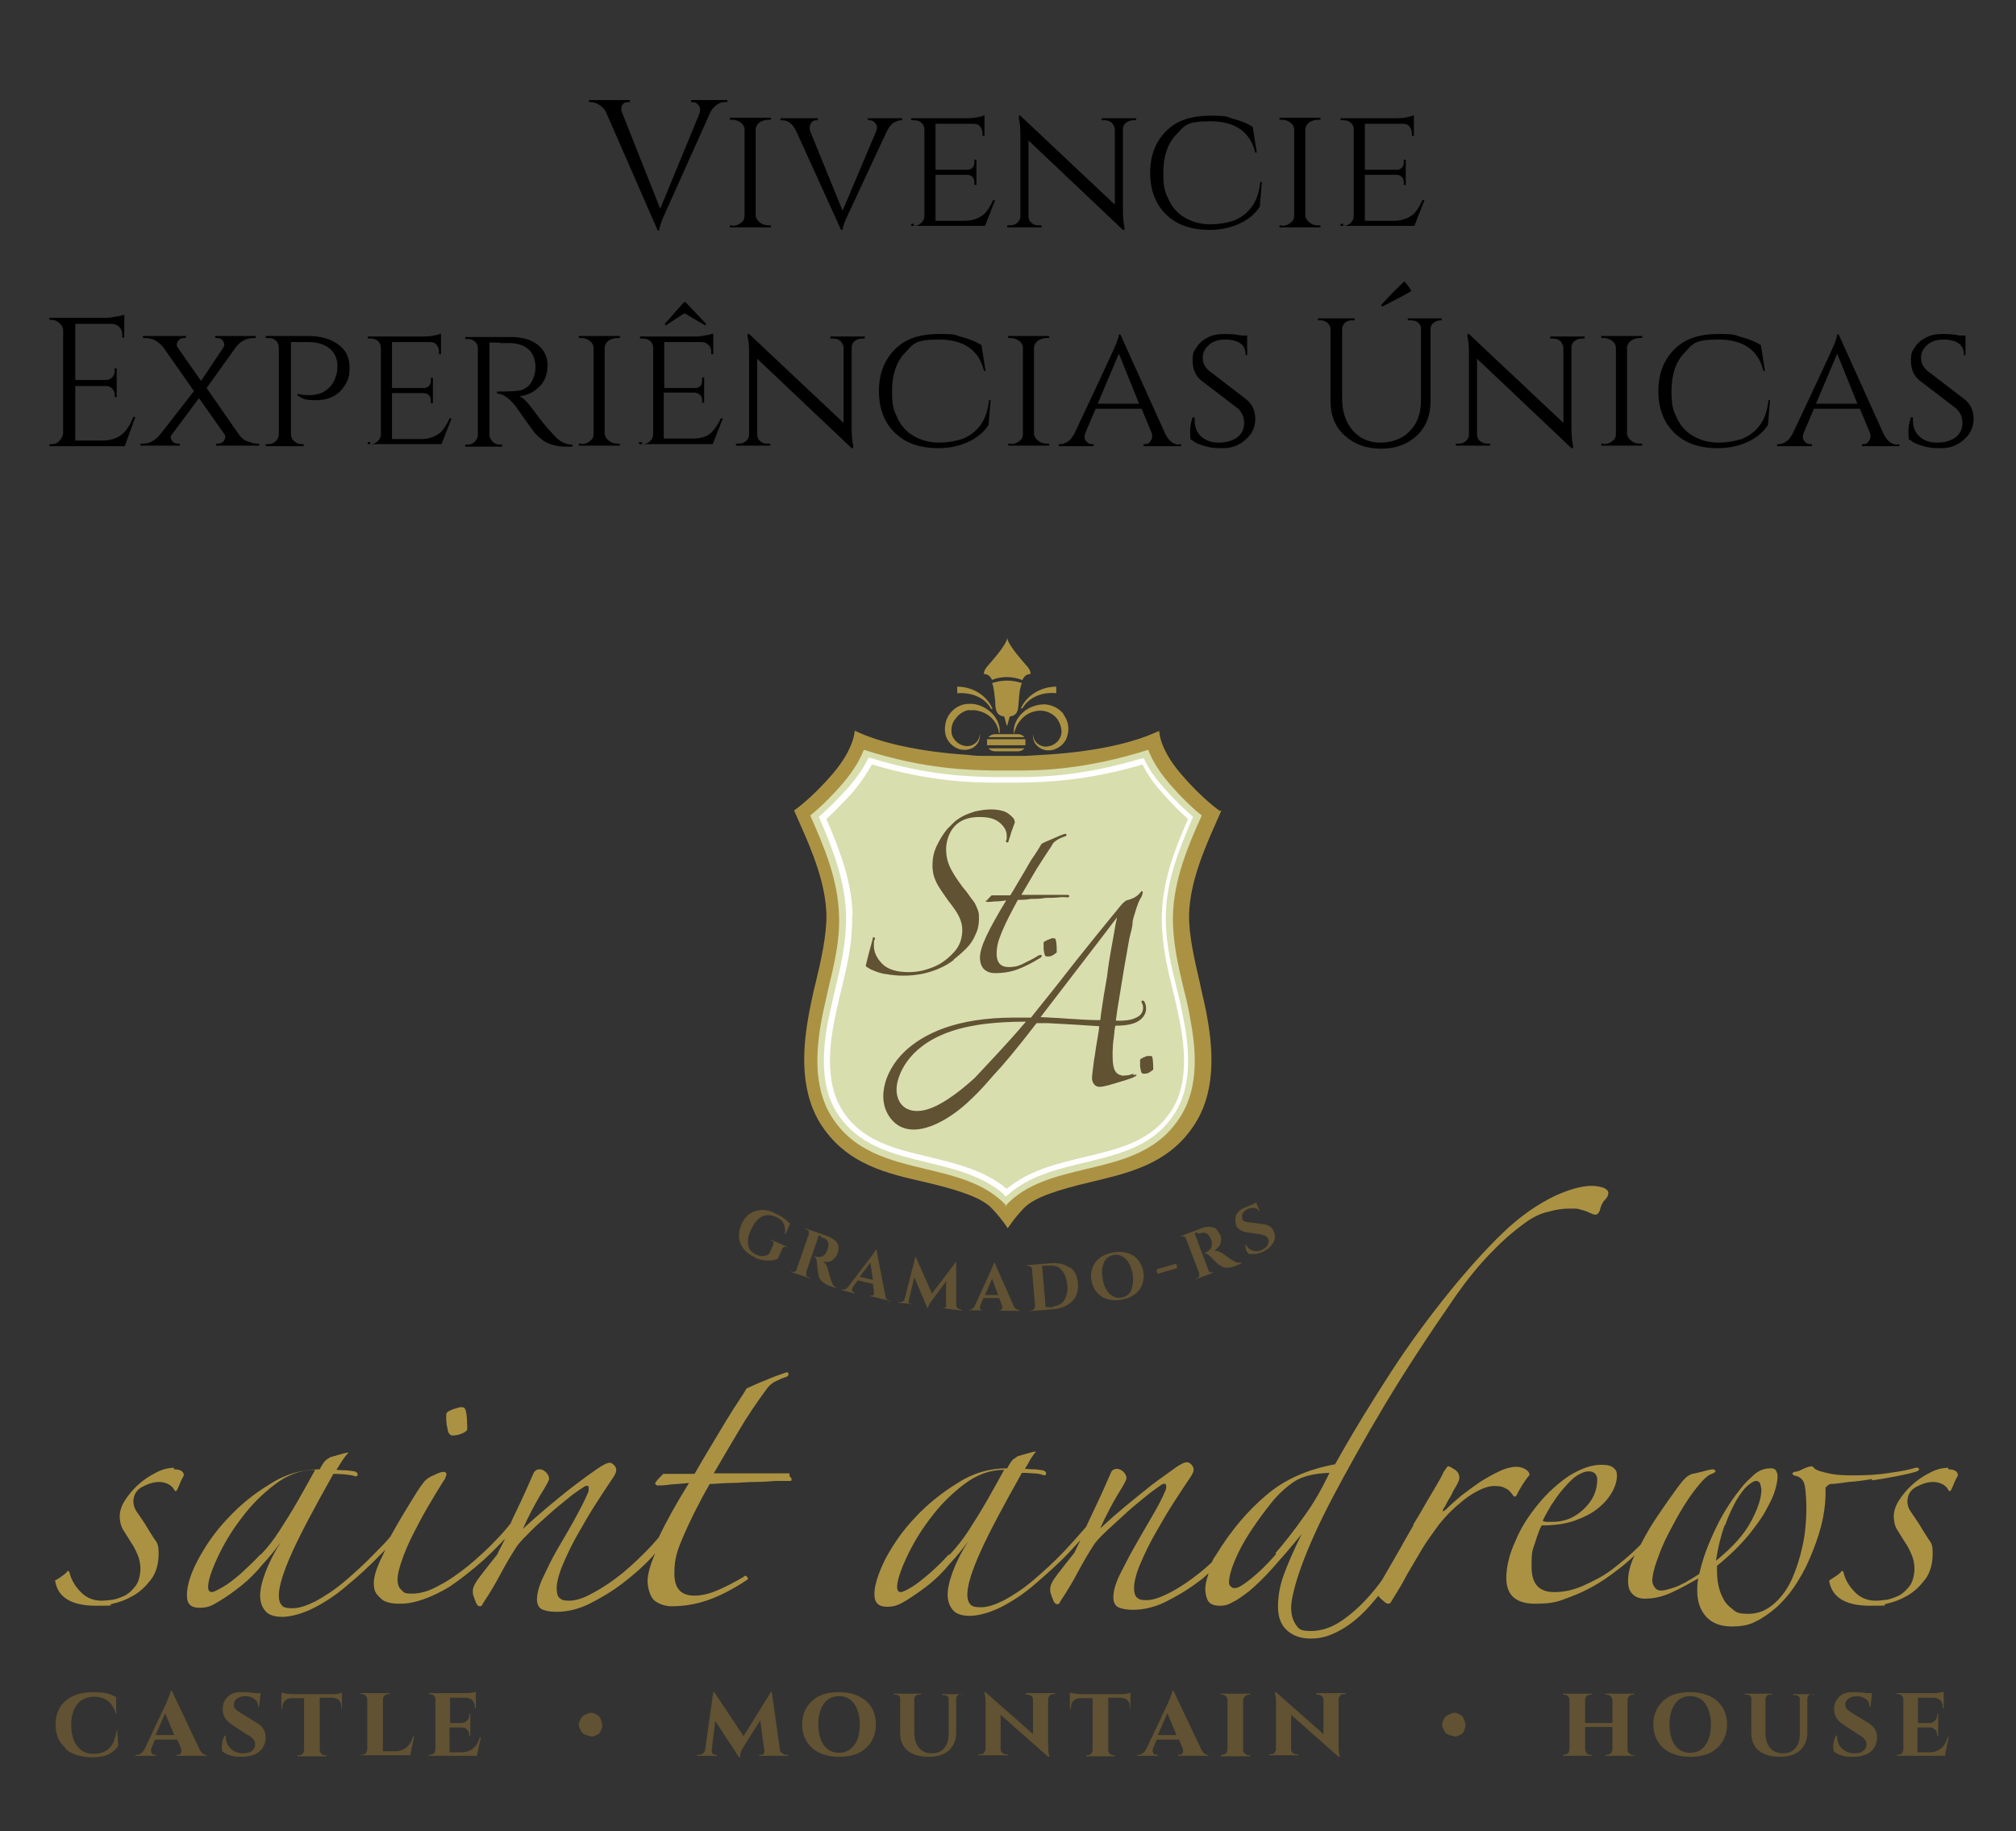 <svg xmlns="http://www.w3.org/2000/svg" id="Camada_1" viewBox="0 0 399.1 362.4"><rect x="0" y="0" width="399.1" height="362.4" fill="#333333" stroke="none"/><defs><style>      .st0 {        fill: #605232;      }      .st1 {        fill: #d9deaf;      }      .st2 {        fill: #fff;      }      .st3 {        fill: #ab9243;      }    </style></defs><g><path class="st0" d="M13,346c-1.3-1.1-2-2.7-2-4.7s.7-3.6,2-4.7c1.3-1.1,3.1-1.7,5.4-1.7s3.4.3,4.6,1v3.3h-.1c-.3-1.2-.9-2.1-1.6-2.6-.7-.5-1.6-.8-2.7-.8s-2.6.5-3.3,1.5c-.8,1-1.2,2.4-1.2,4.1s.4,3.1,1.1,4.1c.8,1,1.8,1.6,3.2,1.6s1.8-.2,2.4-.5,1.1-.8,1.5-1.5c.4-.7.6-1.6.8-2.7h.1l.2,3.1c-.4.7-1.1,1.3-1.9,1.7s-1.9.6-3.2.6c-2.3,0-4.1-.6-5.4-1.7Z"></path><path class="st0" d="M40.7,347.3h.2v.2h-6v-.2h.2c.3,0,.5,0,.6-.2s.2-.3.2-.5,0-.3,0-.4l-.8-1.9h-4.4l-.8,1.9c0,.1,0,.3,0,.4s0,.3.2.5.3.2.6.2h.2v.2h-4.1v-.2h.2c.3,0,.6,0,.9-.3.3-.2.5-.4.7-.8l4.3-9.1c.6-1.4.9-2.2.9-2.5h.2l5.5,11.6c.2.4.4.7.7.9.3.2.6.3.9.3ZM30.8,343.4h3.7l-1.8-4.3-1.9,4.3Z"></path><path class="st0" d="M43.9,345.8c0-.9.2-1.7.6-2.3h.2c0,0,0,.2,0,.3,0,.8.3,1.6.9,2.2s1.4,1,2.5,1,1.4-.2,1.8-.5.6-.7.6-1.2-.1-.8-.4-1.1c-.2-.3-.6-.6-1.2-.9l-2.9-1.9c-1.2-.8-1.9-1.7-1.9-3s0-.2,0-.4c0-1,.5-1.7,1.1-2.3.7-.6,1.5-.8,2.4-.8s1.9,0,2.9.2h1.1l-.3,2.7h-.2c0-.6-.2-1.2-.7-1.5-.4-.4-1-.6-1.8-.6s-1.3.2-1.7.5-.6.7-.6,1.2.2.8.6,1.1c.2.1.4.3.7.5l3.3,2c1.1.7,1.7,1.6,1.7,2.8s-.5,2.3-1.3,2.9c-.9.7-2.1,1-3.5,1s-1.7-.1-2.3-.3-1.2-.5-1.5-.8c0-.2-.1-.5-.1-.8Z"></path><path class="st0" d="M67.6,338.1v-.2c0-.6-.2-1.1-.5-1.4-.3-.3-.8-.5-1.4-.5h-2.4v10.3c0,.3.1.6.3.8s.5.3.8.3h.2v.2h-5.7v-.2h.2c.3,0,.6-.1.8-.3s.3-.5.3-.8v-10.2h-2.4c-.6,0-1.1.2-1.4.5s-.5.8-.5,1.4v.2h-.2v-3.2c.2,0,.5.1,1,.2.4,0,.8.1,1.2.1h7.6c.6,0,1.1,0,1.5-.1s.6-.1.7-.2v3.2h-.2Z"></path><path class="st0" d="M71.4,347.5v-.2h.2c.3,0,.6-.1.8-.3s.3-.5.3-.8v-9.8c0-.3-.1-.6-.3-.8-.2-.2-.5-.3-.8-.3h-.2v-.2h5.7v.2h-.2c-.3,0-.6.1-.8.3s-.3.5-.3.8v10.2h2.5c.8,0,1.6-.3,2.2-.8.6-.5,1-1.2,1.3-2.2h.2l-.8,3.8h-9.7Z"></path><path class="st0" d="M94.6,347.5h-9.7v-.2h.2c.3,0,.6-.1.8-.3s.3-.5.3-.8v-9.8c0-.3-.1-.6-.3-.8s-.5-.3-.8-.3h-.2v-.2h7.2c.4,0,.8,0,1.2-.1.4,0,.7-.1.9-.2v3.3h-.2v-.2c0-.6-.2-1.1-.5-1.4-.3-.3-.8-.5-1.4-.5h-3v5h2.3c.5,0,.8-.2,1.1-.5.3-.3.4-.7.4-1.2h0c0-.1.2-.1.2-.1v4.4h-.2c0-.8-.2-1.2-.7-1.5-.2-.2-.5-.2-.8-.2h-2.4v4.9h2.5c.8,0,1.6-.3,2.2-.8.6-.5,1-1.2,1.3-2.2h.2l-.8,3.8Z"></path><path class="st0" d="M117,343.6c-.1,0-.2,0-.3,0-.7-.2-1.2-.4-1.4-.6-.2-.2-.4-.7-.7-1.3,0-.1,0-.2,0-.3s0-.2,0-.3c.2-.7.5-1.2.7-1.4s.7-.4,1.4-.7c0,0,.2,0,.3,0s.2,0,.3,0c.7.2,1.1.5,1.3.7.2.2.4.7.6,1.4,0,.1,0,.2,0,.3s0,.2,0,.4c-.2.7-.4,1.1-.6,1.3s-.7.4-1.3.6c-.1,0-.2,0-.3,0Z"></path><path class="st0" d="M155.7,347.3h.3v.2h-5.7v-.2h.3c.3,0,.5,0,.6-.3.1-.2.2-.4.1-.6l-.8-5.9-3.3,5.2c-.5.8-.7,1.5-.7,2.1h-.2l-4.7-7.2-.7,5.8c0,.2,0,.4.1.6.1.2.3.3.6.3h.3v.2h-3.9v-.2h.3c.3,0,.6,0,.9-.3s.4-.5.4-.8l1.6-11.3h.2l5.8,8.7,5.4-8.7h.2l1.6,11.4c0,.3.2.6.5.7.2.2.5.3.8.3Z"></path><path class="st0" d="M158.8,341.3c0-2,.7-3.5,2-4.7s3.1-1.7,5.3-1.7,4,.6,5.3,1.7,2,2.7,2,4.7-.7,3.5-2,4.7-3.1,1.7-5.3,1.7-4-.6-5.3-1.7c-1.3-1.2-2-2.7-2-4.7ZM162,341.3c0,1.7.4,3.1,1.1,4.1.7,1,1.7,1.5,3,1.5s2.2-.5,3-1.5,1.1-2.4,1.1-4.1-.4-3.1-1.1-4.1c-.7-1-1.7-1.5-3-1.5s-2.3.5-3,1.5c-.7,1-1.1,2.4-1.1,4.1Z"></path><path class="st0" d="M190.6,335.3h-.3c-.3,0-.5,0-.7.2-.2.2-.3.4-.3.6v6.8c0,1.5-.5,2.6-1.4,3.5-.9.8-2.2,1.3-4,1.3s-3.2-.4-4.2-1.2c-1-.8-1.5-2-1.5-3.5v-6.8c0-.2,0-.5-.3-.6s-.4-.2-.7-.2h-.3v-.2h5.4v.2h-.3c-.3,0-.5,0-.7.2-.2.2-.3.4-.3.6v6.7c0,1.3.3,2.2.9,3,.6.7,1.4,1.1,2.5,1.1s1.9-.3,2.5-1c.6-.7.9-1.6.9-2.8v-6.9c0-.3-.1-.5-.3-.6-.2-.2-.4-.2-.7-.2h-.3v-.2h3.8v.2h0Z"></path><path class="st0" d="M203.1,335.1h5.8v.2h-.3c-.3,0-.6,0-.8.3s-.3.4-.3.7v9c0,.8,0,1.5.2,2.1v.3s-.2,0-.2,0l-9.4-8.3v6.8c0,.3.1.5.3.7s.5.3.8.3h.3v.2h-5.8v-.2h.3c.3,0,.6,0,.8-.3s.3-.5.3-.7v-9c0-.8,0-1.5-.2-2v-.3s.2,0,.2,0l9.4,8.3v-6.8c0-.3-.1-.5-.3-.7-.2-.2-.5-.3-.8-.3h-.3v-.2h0Z"></path><path class="st0" d="M223.7,338.1v-.2c0-.6-.2-1.1-.5-1.4-.3-.3-.8-.5-1.4-.5h-2.4v10.3c0,.3.1.6.3.8s.5.3.8.3h.2v.2h-5.7v-.2h.2c.3,0,.6-.1.8-.3s.3-.5.3-.8v-10.2h-2.4c-.6,0-1.1.2-1.4.5s-.5.8-.5,1.4v.2h-.2v-3.2c.2,0,.5.1,1,.2.4,0,.8.1,1.2.1h7.6c.6,0,1.1,0,1.5-.1s.6-.1.7-.2v3.2h-.2Z"></path><path class="st0" d="M239,347.3h.2v.2h-6v-.2h.2c.3,0,.5,0,.6-.2s.2-.3.2-.5,0-.3,0-.4l-.8-1.9h-4.4l-.8,1.9c0,.1,0,.3,0,.4s0,.3.2.5.3.2.6.2h.2v.2h-4.1v-.2h.2c.3,0,.6,0,.9-.3.3-.2.5-.4.7-.8l4.3-9.1c.6-1.4.9-2.2.9-2.5h.2l5.5,11.6c.2.4.4.7.7.9.3.2.6.3.9.3ZM229.2,343.4h3.7l-1.8-4.3-1.9,4.3Z"></path><path class="st0" d="M241.7,347.3h.2c.3,0,.6-.1.8-.3.2-.2.3-.5.3-.8v-9.7c0-.3-.1-.6-.3-.8-.2-.2-.5-.3-.8-.3h-.2v-.2h5.8v.2h-.2c-.3,0-.6.1-.8.3-.2.2-.4.5-.4.8v9.8c0,.3.1.6.4.8.2.2.5.3.8.3h.2v.2h-5.8v-.2Z"></path><path class="st0" d="M260.6,335.1h5.8v.2h-.3c-.3,0-.6,0-.8.3s-.3.4-.3.7v9c0,.8,0,1.5.2,2.1v.3s-.2,0-.2,0l-9.4-8.3v6.8c0,.3.1.5.3.7s.5.3.8.3h.3v.2h-5.8v-.2h.3c.3,0,.6,0,.8-.3s.3-.5.3-.7v-9c0-.8,0-1.5-.2-2v-.3s.2,0,.2,0l9.4,8.3v-6.8c0-.3-.1-.5-.3-.7-.2-.2-.5-.3-.8-.3h-.3v-.2h0Z"></path><path class="st0" d="M287.9,343.6c-.1,0-.2,0-.3,0-.7-.2-1.2-.4-1.4-.6-.2-.2-.4-.7-.7-1.3,0-.1,0-.2,0-.3s0-.2,0-.3c.2-.7.5-1.2.7-1.4.2-.2.7-.4,1.4-.7,0,0,.2,0,.3,0s.2,0,.3,0c.7.2,1.1.5,1.3.7.2.2.4.7.6,1.4,0,.1,0,.2,0,.3s0,.2,0,.4c-.2.7-.4,1.1-.6,1.3s-.7.4-1.3.6c-.1,0-.2,0-.3,0Z"></path><path class="st0" d="M323.4,347.3h.2v.2h-5.7v-.2h.2c.3,0,.6-.1.8-.3.2-.2.3-.5.3-.8v-4.4h-5.4v4.4c0,.3.1.6.3.8.2.2.5.3.8.3h.2v.2h-5.7v-.2h.2c.3,0,.6-.1.8-.3.2-.2.3-.5.3-.8v-9.7c0-.3-.1-.6-.3-.8-.2-.2-.5-.3-.8-.3h-.2v-.2h5.7v.2h-.2c-.3,0-.6.1-.8.3-.2.2-.3.5-.3.8v4.5h5.4v-4.5c0-.4-.2-.7-.6-1-.2,0-.4-.1-.6-.1h-.2v-.2h5.7v.2h-.2c-.3,0-.6.1-.8.3-.2.2-.3.5-.3.8v9.8c0,.4.2.7.6.9.2.1.4.2.6.2Z"></path><path class="st0" d="M327.3,341.3c0-2,.7-3.5,2-4.7,1.3-1.2,3.1-1.7,5.3-1.7s4,.6,5.3,1.7c1.3,1.2,2,2.7,2,4.7s-.7,3.5-2,4.7-3.1,1.7-5.3,1.7-4-.6-5.3-1.7c-1.3-1.2-2-2.7-2-4.7ZM330.5,341.3c0,1.7.4,3.1,1.1,4.1.7,1,1.7,1.5,3,1.5s2.3-.5,3-1.5c.7-1,1.1-2.4,1.1-4.1s-.4-3.1-1.1-4.1c-.7-1-1.7-1.5-3-1.5s-2.3.5-3,1.5c-.7,1-1.1,2.4-1.1,4.1Z"></path><path class="st0" d="M359.1,335.3h-.3c-.3,0-.5,0-.7.2-.2.2-.3.4-.3.6v6.8c0,1.5-.5,2.6-1.4,3.5-.9.8-2.2,1.3-4,1.3s-3.2-.4-4.2-1.2c-1-.8-1.5-2-1.5-3.5v-6.8c0-.2,0-.5-.3-.6-.2-.2-.4-.2-.7-.2h-.3v-.2h5.4v.2h-.3c-.3,0-.5,0-.7.2s-.3.4-.3.6v6.7c0,1.3.3,2.2.9,3,.6.7,1.4,1.1,2.5,1.1s1.9-.3,2.5-1c.6-.7.9-1.6.9-2.8v-6.9c0-.3-.1-.5-.3-.6-.2-.2-.4-.2-.7-.2h-.3v-.2h3.8v.2h0Z"></path><path class="st0" d="M362.9,345.8c0-.9.2-1.7.6-2.3h.2c0,0,0,.2,0,.3,0,.8.3,1.6.9,2.2s1.4,1,2.5,1,1.4-.2,1.8-.5c.4-.4.6-.7.6-1.2s-.1-.8-.4-1.1c-.2-.3-.6-.6-1.2-.9l-2.9-1.9c-1.2-.8-1.9-1.7-1.9-3s0-.2,0-.4c0-1,.5-1.7,1.1-2.3.7-.6,1.5-.8,2.4-.8s1.9,0,2.9.2h1.1l-.3,2.7h-.2c0-.6-.2-1.2-.7-1.5s-1-.6-1.8-.6-1.3.2-1.7.5-.6.7-.6,1.2.2.8.6,1.1c.2.1.4.3.7.5l3.3,2c1.1.7,1.7,1.6,1.7,2.8s-.5,2.3-1.3,2.9c-.9.7-2.1,1-3.5,1s-1.7-.1-2.3-.3-1.2-.5-1.5-.8c0-.2-.1-.5-.1-.8Z"></path><path class="st0" d="M385.2,347.5h-9.7v-.2h.2c.3,0,.6-.1.8-.3.2-.2.3-.5.3-.8v-9.8c0-.3-.1-.6-.3-.8-.2-.2-.5-.3-.8-.3h-.2v-.2h7.2c.4,0,.8,0,1.2-.1s.7-.1.9-.2v3.3h-.2v-.2c0-.6-.2-1.1-.5-1.4-.3-.3-.8-.5-1.4-.5h-3v5h2.3c.5,0,.8-.2,1.1-.5.3-.3.4-.7.4-1.2h0c0-.1.2-.1.2-.1v4.4h-.2c0-.8-.2-1.2-.7-1.5-.2-.2-.5-.2-.8-.2h-2.4v4.9h2.5c.8,0,1.6-.3,2.2-.8.6-.5,1-1.2,1.3-2.2h.2l-.8,3.8Z"></path></g><path class="st3" d="M34.5,290.5c-1.2,0-2.4.3-3.7,1-1.2.6-2.4,1.4-3.5,2.4-1,.9-1.9,2-2.6,3.1-.7,1.1-1,2.2-1,3.1s.2,1.9.7,2.7c.5.8,1,1.6,1.5,2.4.5.7.9,1.5,1.3,2.4s.6,1.9.6,2.9-.3,2.5-.9,3.3-1.2,1.4-2,1.9c-.8.4-1.6.7-2.5.9-.9.1-1.7.2-2.3.2-1.5,0-2.9-.5-4-1.6-1.1-1.1-1.9-2.3-2.3-3.8,0-.3-.2-.5-.4-.5-.2.3-.6.7-1.1,1-.5.4-1,.7-1.4.9.5,3.3,3.2,5,8.1,5s1.9-.1,3.3-.4,2.7-.8,4.1-1.6,2.5-1.9,3.5-3.2c1-1.3,1.5-3.1,1.5-5.1s-.3-2.1-.9-3-1.2-1.9-1.8-2.9c-.7-1.1-1.3-1.9-1.7-2.5-.4-.6-.6-1.3-.6-1.9,0-1.3.6-2.3,1.7-2.9,1.1-.6,2.3-1,3.4-1s2.5.5,3,1.6c.2.3.4.3.6-.1.2-.4.4-.9.6-1.4.2-.5.5-1,.7-1.4,0-.8-.7-1.2-2-1.2ZM156.3,291.6h-15c1.6-2.8,3.3-5.6,5-8.5s3.5-5.5,5.4-8.1c.4-.6,1-1.2,1.8-1.6.8-.4,1.5-.7,2.2-.9.3-.2.4-.3.4-.6,0-.2-.2-.3-.4-.3-1.2.4-2.6.9-4.2,1.6-1.6.6-2.8,1.2-3.7,1.6-.7,1.2-1.6,2.5-2.5,3.9-.9,1.4-1.8,2.9-2.7,4.4s-1.8,3-2.7,4.5c-.9,1.5-1.7,2.9-2.4,4.1h-6.2c-.7.7-1.2,1.2-1.6,1.8,0,.3.2.5.6.5s1.1,0,2.5-.2c1.4-.1,2.6-.2,3.6-.3-2.6,4.2-4.6,7.8-6,10.8-.5.6-1,1.1-1.5,1.7-1.8,1.9-3.7,3.7-5.6,5.3-2,1.6-3.9,2.9-5.8,3.9-1.9,1.1-3.5,1.6-4.8,1.6s-1.5-.2-1.9-.5-.6-1-.6-2,.4-2.7,1.2-4.6c.8-1.9,1.8-4,3-6.1s2.4-4.2,3.7-6.2c1.3-2,2.4-3.7,3.3-5,.4-.6.6-1.1.6-1.4s-.1-.7-.4-1-.6-.5-.9-.5c-.5,0-1.3.4-2.6,1.3s-2.7,1.9-4.4,3.2c-1.7,1.3-3.4,2.7-5.2,4.2-1.8,1.5-3.5,3-5,4.4,1.1-2.5,2.3-4.7,3.4-6.6,1.2-1.9,1.8-3,1.8-3.3,0-.5-.2-.9-.6-1.3-.4-.4-.8-.6-1.3-.6s-.8.2-1.1.6c-1,2.3-2.1,4.8-3.5,7.7-.4.8-.8,1.6-1.1,2.4-.8,1-1.8,2.2-3.1,3.5-1.6,1.7-3.4,3.3-5.3,4.9-1.9,1.5-3.8,2.9-5.8,3.9-1.9,1.1-3.7,1.6-5.3,1.6s-1.6-.2-2.1-.7c-.5-.4-.8-1.1-.8-2.1s.3-2.1.8-3.6c.5-1.5,1.2-3.2,2.1-5,.9-1.8,1.9-3.7,3-5.6,1.1-1.9,2.2-3.7,3.2-5.3.2-.2.3-.4.4-.7.1-.3.2-.6.2-.7s-.2-.4-.6-.4-1,.2-2,.7c-1,.4-1.7,1-2.1,1.6-.7.9-1.5,2.2-2.6,4s-2.2,3.6-3.3,5.6c-.2.3-.3.6-.5.9-.9,1.1-1.9,2.1-2.9,3.1-2.1,2.2-4.2,4.1-6.2,5.8-2,1.7-3.9,2.9-5.7,3.9-1.8.9-3.3,1.4-4.6,1.4s-1.9-.2-2.2-.7c-.4-.5-.5-1.1-.5-1.8,0-1.9.9-4.7,2.6-8.5,1.7-3.8,4.5-9,8.2-15.6.5,0,1.2,0,2.2.1s1.7.2,2.2.4c.2,0,.4-.1.4-.4s-.2-.4-.6-.6c-.4,0-1-.2-1.8-.2s-1.4-.1-1.8-.1c.4-.6.8-1.3,1.2-1.9.4-.6.8-1.1,1.2-1.5h-.2c0-.1-3.4.9-3.4.9-.3.2-.7.4-1,.7-.3.3-.7.9-1.1,1.7-3.4,0-6.7.9-9.8,2.9-3.2,1.9-6,4.2-8.4,6.8-2.5,2.6-4.4,5.4-5.9,8.2-1.5,2.8-2.2,5.2-2.2,7s.8,2.5,2.5,2.5,2.4-.4,3.9-1.3c1.5-.9,2.9-1.9,4.4-3.1s2.9-2.6,4.2-4.2c1.4-1.5,2.6-3,3.6-4.4-1.4,2.2-2.4,4.2-3.1,6.1s-1,3.4-1,4.5.3,2.2,1,3c.6.8,1.8,1.2,3.4,1.2s3.9-.6,6.1-1.7c2.2-1.1,4.5-2.6,6.7-4.5,2.3-1.9,4.5-3.9,6.7-6.2.3-.3.6-.6.9-.9-.4.8-.7,1.5-1.1,2.3-.8,1.8-1.2,3.2-1.2,4.3s.2,1.6.5,2.1c.4.5.8.9,1.3,1.3.5.3,1.1.5,1.8.6s1.2.1,1.7.1c1.4,0,2.9-.3,4.6-.9,1.7-.6,3.3-1.4,5-2.4,2.1-1.4,4.4-3.2,6.9-5.4,1.5-1.4,2.9-2.8,4.2-4.2-.5,1.1-1.1,2.1-1.6,3.2-1.2,1.5-2.3,2.9-3.3,4.2s-1.5,2.2-1.5,3,.1.8.4,1.7c.3.9.6,1.3,1,1.3s.4-.2.7-.7c1.4-2.1,2.5-4,3.4-5.7.9-1.7,2-3.6,3.3-5.6.7-.9,1.7-1.9,2.8-3s2.4-2.2,3.6-3.3,2.5-2.1,3.7-3.1,2.3-1.7,3.2-2.3c.4-.2.7-.2.8,0,.1.3,0,.6,0,1-.7,1.7-1.7,3.6-2.8,5.6s-2.3,4-3.4,5.9-2,3.8-2.8,5.5c-.8,1.7-1.2,3.2-1.2,4.3s.4,1.8,1.2,2.1,1.7.4,2.7.4c2.1,0,4.3-.5,6.5-1.6s4.4-2.4,6.5-4c2.1-1.6,4.2-3.4,6.1-5.5.1-.2.3-.3.4-.5-1,2.4-1.5,4.2-1.5,5.5s.5,3.2,1.4,3.9,2.1,1.1,3.4,1.1c2.4,0,4.8-.4,7.1-1.2,2.3-.8,4.9-2.1,7.6-3.9.4-.2.5-.4.2-.7-.2-.3-.5-.3-.7,0-1.9,1.1-3.6,2-5.3,2.7-1.7.7-3.1,1-4.4,1-2.7,0-4-1.4-4-4.4s.6-4.6,1.8-7.4,2.9-6.3,5.2-10.3c1.2,0,2.6-.2,4.2-.2,1.6,0,3.2-.2,4.7-.2,1.5,0,2.9-.1,4.2-.2,1.3,0,2.3,0,2.9,0,.2,0,.2-.2.2-.4,0-.1-.1-.3-.4-.5ZM51.5,307.7c-1.3,1.4-2.7,2.7-3.9,3.8-1.3,1.1-2.4,2-3.5,2.6-1,.6-1.8,1-2.2,1s-.7-.3-.7-1c0-1.2.6-3.1,1.8-5.7s2.7-5.2,4.7-7.8c1.9-2.6,4.2-4.9,6.7-6.8,2.5-1.9,5.1-2.9,7.9-2.9h.1c-1,1.8-2.1,3.8-3.3,5.9s-2.5,4.2-3.8,6.2c-1.1,1.7-2.3,3.3-3.7,4.7ZM299.4,295.8c.2.2.3.4.4.4.2,0,.4-.1.5-.4.2-.4.5-1,1-1.8.5-.8,1-1.5,1.5-2.1,0-.4-.3-.8-.8-1.1s-1.1-.5-1.9-.5-2.1.3-3.3.9c-1.3.6-2.5,1.3-3.8,2.1-1.3.9-2.5,1.8-3.7,2.7-1.2,1-2.2,1.9-3,2.7-.2.2-.5.4-.6.4s-.1-.2.1-.6c.2-.2.4-.6.7-1.2.3-.6.7-1.1,1-1.8s.7-1.2,1-1.8c.3-.6.4-1,.4-1.2,0-.7-.3-1.3-1-1.7-.6-.4-1-.6-1.2-.6s-.4.4-.9,1.1c-.3.7-.9,1.8-1.8,3.3-.9,1.5-1.9,3.2-3.1,5.3-.4.6-.7,1.2-1.1,1.8,0,0,0,0,0,.1,0,0,0,0,0,.1-.8,1.4-1.7,2.9-2.5,4.4-1.2,2.1-2.5,4.3-3.7,6.4-.7,1-1.5,2-2.3,2.9-1.8,2.1-3.7,3.8-5.6,5.1-2,1.4-4.1,2.1-6.2,2.1s-2.4-.4-3-1.3c-.6-.9-.9-2-.9-3.4s.7-4.5,2.1-8.3c1.4-3.8,3.4-8.3,6.2-13.6s6.2-11.4,10.2-18.1,8.8-14,14.2-21.8c2.2-3.1,4.6-6.1,7.2-8.7,2.6-2.7,5.1-4.7,7.3-6.2,1.1-.7,2.4-1.3,3.8-1.6,1.4-.4,2.7-.6,4.1-.6s1.7,0,2.2.2c.5.1,1,.3,1.3.4.4.2.7.3.9.4.2.1.5.2.7.2.4,0,.7-.3.9-.8.2-.9.5-1.6,1-2.1.5-.5.7-1,.7-1.4s-.3-.7-.9-1c-.6-.2-1.4-.4-2.4-.4-2,0-4.4.7-7.1,1.9-3.6,1.7-7.2,4.2-10.6,7.5s-6.9,7.2-10.4,11.5c-4.2,5.2-8.1,10.5-11.6,15.9-3.5,5.4-7.3,11.5-11.1,18.3-5.4,1-10,3-13.6,6.1-3.7,3.1-7,7-10,11.9-.3.4-.6.9-.8,1.4-.8.7-1.5,1.4-2.3,2-2,1.6-3.9,2.9-5.8,3.9s-3.5,1.6-4.8,1.6-1.5-.2-1.9-.5-.6-1-.6-2,.4-2.7,1.2-4.6c.8-1.9,1.8-4,3-6.1s2.4-4.2,3.7-6.2c1.3-2,2.4-3.7,3.3-5,.4-.6.6-1.1.6-1.4s-.1-.7-.4-1-.6-.5-.9-.5c-.5,0-1.4.4-2.6,1.3s-2.7,1.9-4.4,3.2c-1.6,1.3-3.4,2.7-5.2,4.2-1.8,1.5-3.5,3-5,4.4,1.1-2.5,2.3-4.7,3.4-6.6,1.2-1.9,1.8-3,1.8-3.3,0-.5-.2-.9-.6-1.3-.4-.4-.9-.6-1.3-.6s-.9.2-1.1.6c-1,2.3-2.1,4.8-3.5,7.7-.5,1.1-1,2.1-1.5,3.2-1.4,1.6-2.8,3.2-4.3,4.8-2.1,2.2-4.2,4.1-6.2,5.8-2,1.7-3.9,2.9-5.7,3.9-1.8.9-3.3,1.4-4.6,1.4s-1.9-.2-2.2-.7c-.4-.5-.5-1.1-.5-1.8,0-1.9.9-4.7,2.6-8.5,1.7-3.8,4.5-9,8.2-15.6.5,0,1.2,0,2.2.1,1,0,1.7.2,2.2.4.2,0,.4-.1.4-.4s-.2-.4-.6-.6c-.4,0-1-.2-1.8-.2-.8,0-1.4-.1-1.8-.1.4-.6.8-1.3,1.1-1.9.4-.6.7-1.1,1.1-1.5h-.2c0-.1-3.4.9-3.4.9-.3.2-.6.4-1,.7-.3.3-.7.9-1.1,1.7-3.4,0-6.7.9-9.8,2.9-3.1,1.9-6,4.2-8.4,6.8-2.5,2.6-4.4,5.4-5.9,8.2-1.4,2.8-2.2,5.2-2.2,7s.9,2.5,2.5,2.5,2.4-.4,3.9-1.3c1.4-.9,2.9-1.9,4.4-3.1s2.9-2.6,4.2-4.2c1.4-1.5,2.6-3,3.6-4.4-1.4,2.2-2.4,4.2-3.1,6.1s-1,3.4-1,4.5.3,2.2,1,3c.6.8,1.8,1.2,3.4,1.2s3.9-.6,6.1-1.7c2.2-1.1,4.5-2.6,6.7-4.5s4.5-3.9,6.7-6.2c.8-.9,1.6-1.7,2.4-2.6-.4.8-.8,1.7-1.2,2.5-1.2,1.5-2.3,2.9-3.3,4.2s-1.5,2.2-1.5,3,.1.8.4,1.7c.3.9.6,1.3,1,1.3s.4-.2.7-.7c1.4-2.1,2.5-4,3.4-5.7.9-1.7,2-3.6,3.3-5.6.7-.9,1.7-1.9,2.9-3,1.2-1.1,2.4-2.2,3.6-3.3s2.5-2.1,3.7-3.1c1.2-1,2.3-1.7,3.1-2.3.4-.2.7-.2.8,0,.1.3.1.6,0,1-.7,1.7-1.7,3.6-2.9,5.6-1.2,2-2.3,4-3.4,5.9s-2,3.8-2.9,5.5c-.8,1.7-1.2,3.2-1.2,4.3s.4,1.8,1.2,2.1c.8.3,1.7.4,2.7.4,2.1,0,4.3-.5,6.5-1.6s4.4-2.4,6.5-4c.7-.5,1.3-1,1.9-1.6,0,0,0,.1,0,.2-.4,1.2-.6,2.1-.6,2.9s.2,1.8.6,2.4c.4.6,1.2.9,2.3.9s1.6-.2,2.5-.7c.9-.4,2-1.2,3.3-2.2,1.3-1.1,2.8-2.5,4.5-4.4,1.7-1.9,3.7-4.2,5.9-6.9-1.6,3.2-2.8,6-3.6,8.2-.8,2.2-1.1,4.3-1.1,6.2s.5,3.4,1.6,4.5,2.7,1.8,4.9,1.8,3.9-.6,5.9-1.7c2-1.1,3.9-2.7,5.7-4.7.6-.7,1.2-1.4,1.8-2.1,0,.2.3.5.8.9.5.5.9.7,1,.7.4,0,.6-.1.7-.4,1.1-1.8,2.2-3.5,3.1-5.3,1-1.7,2-3.4,3-5.1s2.2-3.2,3.3-4.8c1.2-1.5,2.5-2.9,4.1-4.2,1-.9,2.1-1.7,3.4-2.4,1.3-.7,2.5-1.1,3.5-1.1s1.6.1,2.1.4c.5.2.9.5,1.1.8.3.3.5.6.6.8ZM187.8,307.7c-1.3,1.4-2.6,2.7-3.9,3.8-1.3,1.1-2.4,2-3.4,2.6s-1.8,1-2.2,1-.7-.3-.7-1c0-1.2.6-3.1,1.8-5.7s2.7-5.2,4.7-7.8c1.9-2.6,4.2-4.9,6.7-6.8,2.5-1.9,5.1-2.9,7.9-2.9h.1c-1,1.8-2.1,3.8-3.3,5.9s-2.5,4.2-3.8,6.2c-1.1,1.7-2.4,3.3-3.7,4.7ZM252.6,307.6c-1.8,2.1-3.5,3.7-5,4.9-1.5,1.2-2.5,1.8-3.1,1.8s-.4,0-.7-.2c-.3-.2-.5-.4-.5-.9,0-1.3.6-3.3,1.9-6,1.3-2.7,3.5-6,6.5-9.8,1.3-1.6,2.8-3,4.4-4.1s4-1.7,7.1-1.8c-1.5,3.1-3.1,6-5.1,8.7-1.9,2.7-3.8,5.1-5.6,7.2ZM370.4,293c1.7-.2,3.3-.5,4.9-.8,1.6-.3,2.9-.6,3.9-.9.6-.2.8-.4.7-.6-.1-.2-.4-.3-.7-.2-1,.3-2.7.7-5.1,1-2.4.4-4.8.5-7.1.5s-3.4-.1-4.5-.3c-1-.2-1.8-.4-2.4-.6-.5-.2-.9-.4-1-.6-.2-.2-.3-.3-.5-.3-.3,0-.9.2-1.6.5-.7.4-1.3.6-1.8.6-.4.2-.5.4-.1.7,1.3.2,2,.9,2.2,2.1.2,1.2.3,2.8.3,4.7s-.2,4.5-.7,6.9c-.5,2.4-1.2,4.6-2.1,6.7-.9,2-2.1,3.7-3.6,5s-3.1,2-5.1,2-2.4-.3-3.1-.9c-.8-.6-1.5-1.3-1.9-2.2-.5-.9-.8-1.9-1-3s-.2-2.3-.2-3.4c2.6-2.1,4.6-4.1,6.2-6,1.5-1.9,2.8-3.6,3.6-5.2.9-1.6,1.5-2.9,1.8-4.1.3-1.1.4-1.9.4-2.3s0-.6-.2-1c-.1-.4-.5-.7-1.1-.7-1.3,0-2.4.4-3.4,1.3s-1.7,1.6-2.1,2.1c-2,2.4-3.8,5.1-5.3,8.2s-2.7,6.1-3.4,9.3c-2.1,1.4-3.8,2.3-5,2.7-1.2.4-2.1.6-2.5.6-.6,0-1-.2-1.3-.6-.3-.4-.5-.9-.5-1.3,0-1,.3-2.3.9-4,.6-1.7,1.3-3.5,2.3-5.4s2-3.8,3.2-5.7c1.2-1.9,2.4-3.5,3.6-4.8.7-.7,1.3-1.2,1.8-1.3.4-.2.7-.3.7-.5,0-.2-.2-.4-.5-.4-.5,0-1.1.2-1.9.4s-1.5.4-2.2.5c-.5.2-.9.4-1.3.8s-.7.7-.9,1c-.6.7-1.4,1.9-2.5,3.4-1.1,1.6-2.3,3.3-3.5,5.2-.7,1.2-1.4,2.4-2,3.6-.1.1-.3.3-.4.4-1.6,1.6-3.3,3-5.1,4.4s-3.8,2.4-5.8,3.3c-2,.9-3.9,1.3-5.8,1.3-3,0-4.5-1.6-4.5-5s.2-3.2.7-4.8c.5-1.6.9-2.7,1.3-3.4,2.6,0,4.8-.3,6.7-1,1.9-.7,3.4-1.5,4.6-2.5s2.1-2.1,2.7-3.2.9-2.2.9-3.1-.2-1.2-.7-1.6c-.4-.4-1.2-.6-2.4-.6-2,0-4.1.8-6.4,2.2-2.2,1.5-4.3,3.4-6.1,5.6s-3.4,4.6-4.5,7.3c-1.2,2.6-1.8,5.1-1.8,7.3,0,3.4,1.9,5.1,5.7,5.1s4.7-.5,7.1-1.4c2.4-.9,4.7-2.1,6.9-3.6,2-1.4,4-2.9,5.7-4.6,0,0,0,0,0,0-.9,1.9-1.3,3.6-1.3,5s.3,2.1.9,2.7c.6.6,1.4.9,2.4.9,1.8,0,3.6-.4,5.5-1.3,1.9-.9,3.5-1.8,5.1-2.7-.2.8-.2,1.7-.2,2.5,0,2.1.6,3.8,1.8,5.1,1.2,1.3,2.9,1.9,5,1.9s3.5-.3,4.8-1c1.3-.6,2.7-1.6,4.1-2.8,1.1-1,2.3-2.3,3.4-3.9,1.1-1.6,2.2-3.5,3.1-5.6.9-2.1,1.7-4.2,2.3-6.5.6-2.3.9-4.6.9-6.7s0-.8.2-1.1c.1-.3.4-.5.8-.6.9,0,2.1-.2,3.6-.4,1.5-.1,3-.3,4.7-.6ZM341.5,301.9c.7-2,1.5-3.6,2.2-4.9.8-1.3,1.5-2.3,2.2-2.9.7-.6,1.3-1,1.7-1s.8.2.9.7c.1.5.2.8.2,1,0,1.7-.7,3.8-2.1,6.4s-3.7,5.1-6.9,7.7c.4-2.7,1-5,1.7-7ZM307.3,297.6c.7-1.1,1.5-2.2,2.3-3.1s1.6-1.8,2.5-2.4c.9-.6,1.7-.9,2.5-.9s1.6.5,1.6,1.6c0,2.3-.9,4.2-2.7,5.9-1.8,1.7-3.8,2.5-6.2,2.5s-.6,0-1,0c-.4,0-.7-.1-.9-.2.5-1.1,1.1-2.1,1.8-3.3ZM385.7,290.5c-1.2,0-2.4.3-3.7,1-1.2.6-2.4,1.4-3.5,2.4-1,.9-1.9,2-2.6,3.1-.7,1.1-1,2.2-1,3.1s.2,1.9.7,2.7c.5.8,1,1.6,1.5,2.4.5.7.9,1.5,1.3,2.4s.6,1.9.6,2.9-.3,2.5-.9,3.3c-.6.8-1.2,1.4-2,1.9-.8.4-1.6.7-2.5.9-.9.1-1.6.2-2.3.2-1.5,0-2.9-.5-4-1.6s-1.9-2.3-2.3-3.8c0-.3-.2-.5-.4-.5-.2.3-.6.7-1.1,1s-1,.7-1.4.9c.5,3.3,3.2,5,8.1,5s1.9-.1,3.3-.4,2.7-.8,4.1-1.6,2.5-1.9,3.5-3.2,1.5-3.1,1.5-5.1-.3-2.1-.9-3-1.2-1.9-1.8-2.9c-.7-1.1-1.3-1.9-1.7-2.5-.4-.6-.6-1.3-.6-1.9,0-1.3.6-2.3,1.7-2.9,1.1-.6,2.3-1,3.4-1s2.5.5,3,1.6c.2.3.4.3.6-.1.2-.4.4-.9.6-1.4.2-.5.5-1,.7-1.4,0-.8-.7-1.2-1.9-1.2ZM89,283.8c.1.2.3.3.6.3.6,0,1.2-.1,1.9-.4.7-.3,1-.6,1-.9,0-2.4-.2-3.8-.6-4.2-.2,0-.3-.1-.4-.1-.2,0-.5,0-.8.1s-.6.2-1,.3c-.3.1-.6.3-.9.4-.2.2-.4.3-.4.4-.1.2-.1.9,0,2.1.2,1.1.3,1.7.5,1.9Z"></path><g><path class="st0" d="M149.4,248.8c-1.4-.6-2.3-1.5-2.8-2.7-.5-1.2-.4-2.4.2-3.8s1.5-2.2,2.7-2.6c1.2-.4,2.5-.3,3.9.4.6.3,1.2.6,1.8,1,.5.4.9.8,1.2,1.1l-.9,2.1h-.1c.1-.9,0-1.6-.3-2.2-.3-.6-.9-1-1.6-1.3-1-.4-1.9-.4-2.7,0-.8.4-1.5,1.3-2.1,2.5-.6,1.2-.7,2.2-.6,3.1.2.9.7,1.5,1.6,1.9.6.3,1.2.4,1.8.2.3,0,.5-.2.8-.4l.8-1.8c0-.2,0-.3,0-.5,0-.1-.2-.3-.4-.3h-.2c0,0,0-.2,0-.2l3.4,1.5h0c0,.1-.2,0-.2,0-.2,0-.4-.1-.5,0s-.3.1-.3.3l-.9,2c-.5.3-1.2.4-2,.4-.8,0-1.7-.2-2.6-.6Z"></path><path class="st0" d="M162.6,244.7l-.5-.2s0,0,0,0l-2.5,7.3c0,.2,0,.4,0,.6s.3.4.5.4h.2c0,0,0,.2,0,.2l-3.8-1.3h0c0-.1.2,0,.2,0,.3.1.6,0,.8-.1.1,0,.2-.2.2-.4l2.4-6.9c0-.2,0-.4,0-.6s-.3-.3-.5-.4h-.2c0,0,0-.2,0-.2l4.3,1.5c.8.3,1.4.7,1.9,1.2.2.3.4.6.4,1s0,.8-.2,1.3c-.2.5-.5.9-1,1.3s-1.1.4-1.8.3c.4.3.7.8.9,1.5.4,1.7.8,2.8,1.1,3.2.2.2.4.4.7.5h0c0,.1-1.2-.3-1.2-.3-.7-.2-1.3-.6-1.7-.9-.4-.4-.7-.8-.8-1.4,0-.3-.2-1.2-.3-2.5,0-.6-.2-1-.6-1.1h0c0-.1.4,0,.4,0,.4.1.7.1,1.1,0,.4-.1.7-.4,1-.9,0-.2.2-.3.2-.4.2-.7.3-1.2.1-1.6s-.5-.7-.9-.8c0,0-.2,0-.4-.1Z"></path><path class="st0" d="M176.2,257.3h.1s0,.2,0,.2l-4.1-1h0c0-.1.1-.1.1-.1.2,0,.3,0,.5,0,.1,0,.2-.2.2-.3,0-.1,0-.2,0-.3l-.2-1.7-3-.7-1,1.4c0,.1-.1.2-.1.3s0,.2,0,.4c0,.1.2.2.4.3h.1s0,.2,0,.2l-2.7-.7h0c0-.1.1-.1.1-.1.2,0,.4,0,.6,0,.2,0,.4-.2.6-.4l4.6-6c.6-.8.9-1.3,1-1.5h.1s1.8,9.3,1.8,9.3c0,.3.2.5.4.7.2.2.3.3.5.3ZM170.2,252.7l2.6.6-.5-3.4-2.1,2.8Z"></path><path class="st0" d="M190.2,259.2h.2s0,.2,0,.2l-3.9-.5h0c0-.1.2,0,.2,0,.1,0,.3,0,.4-.1s.2-.2.2-.4v-4.8c0,0-2.9,3.9-2.9,3.9-.4.5-.6,1-.7,1.4h-.1s-2.6-6.1-2.6-6.1l-1.1,4.6c0,.1,0,.3,0,.4s.2.2.4.2h.2s0,.1,0,.1l-2.7-.3h0c0-.1.2-.1.2-.1.2,0,.5,0,.7-.1.2-.1.3-.3.4-.6l2.1-8.2h.1s3.2,7.2,3.2,7.2l4.7-6.2h.1s0,8.5,0,8.5c0,.3.1.5.3.6.2.2.4.3.6.3Z"></path><path class="st0" d="M201.9,259.4h.1c0,.1-4.2,0-4.2,0h0c0-.1.1-.1.1-.1.2,0,.3,0,.4-.2s.1-.2.1-.3,0-.2,0-.3l-.6-1.6h-3.1s-.7,1.6-.7,1.6c0,.1,0,.2,0,.3s0,.2.1.3c0,.1.2.2.4.2h.1c0,.1-2.8,0-2.8,0h0c0-.1.1-.1.1-.1.2,0,.4,0,.6-.2.2-.1.4-.3.5-.6l3.1-6.8c.4-.9.6-1.4.7-1.7h.1l3.8,8.6c.1.3.3.4.5.6.2.1.4.2.6.2ZM195,256.3h2.6s-1.2-3.2-1.2-3.2l-1.4,3.2Z"></path><path class="st0" d="M211.8,250.8c1,.7,1.5,1.8,1.6,3.2s-.2,2.6-1.1,3.5-2,1.4-3.6,1.6l-4.8.4h0c0-.1.2-.1.2-.1.2,0,.4-.1.6-.3.1-.2.2-.4.2-.6l-.6-7.3c0-.2-.1-.4-.3-.5-.2-.1-.4-.2-.6-.2h-.2s0-.1,0-.1l4.8-.4c1.5-.1,2.8.2,3.8.9ZM208.6,258.5c.6,0,1.2-.3,1.6-.6s.7-.9.9-1.5c.2-.6.3-1.3.2-2s-.2-1.3-.4-1.8c-.2-.5-.4-.9-.7-1.2-.6-.7-1.4-1-2.3-.9h-1.6c0,.1.7,8.2.7,8.2h1.6Z"></path><path class="st0" d="M216.8,249.9c.7-1,1.9-1.7,3.4-2,1.6-.3,2.9-.1,4,.5,1.1.7,1.8,1.7,2.1,3.1.3,1.4,0,2.7-.7,3.7-.7,1-1.9,1.7-3.4,2-1.6.3-2.9.1-4-.5-1.1-.7-1.8-1.7-2.1-3.1-.3-1.4,0-2.7.7-3.7ZM219.7,256.1c.7.6,1.5.9,2.4.7.9-.2,1.6-.7,1.9-1.6s.4-1.9.2-3.2c-.3-1.3-.7-2.2-1.4-2.9-.7-.6-1.5-.9-2.4-.7-.9.2-1.6.7-1.9,1.6-.4.9-.4,1.9-.2,3.2.2,1.3.7,2.2,1.4,2.9Z"></path><path class="st0" d="M229,251.6v-.4s3.8-1.1,3.8-1.1l.2.4v.5s-3.8,1.1-3.8,1.1l-.2-.4Z"></path><path class="st0" d="M237,243.9l-.5.2s0,0,0,0l2.7,7.2c0,.2.2.4.4.5.2,0,.4.1.6,0h.2c0,0,0,0,0,0l-3.7,1.4h0c0-.1.2-.2.2-.2.3-.1.5-.3.5-.6,0-.1,0-.3,0-.4l-2.6-6.8c0-.2-.2-.4-.4-.5-.2,0-.4,0-.6,0h-.2c0,0,0,0,0,0l4.2-1.6c.8-.3,1.5-.4,2.2-.2.3,0,.7.2.9.5s.5.6.7,1.1c.2.5.2,1,0,1.6-.2.6-.6,1-1.2,1.4.5,0,1.1.2,1.7.6,1.4,1.1,2.4,1.7,2.9,1.8.3,0,.6,0,.9,0h0c0,.1-1.2.6-1.2.6-.7.3-1.3.4-1.9.4-.5,0-1-.2-1.5-.6-.3-.2-.9-.8-1.8-1.7-.4-.4-.8-.6-1.1-.5h0c0-.1.4-.3.4-.3.4-.1.6-.4.9-.7.2-.3.2-.8.2-1.3,0-.2,0-.3-.1-.4-.3-.7-.6-1.1-1-1.3-.4-.2-.8-.2-1.2,0,0,0-.2,0-.4.1Z"></path><path class="st0" d="M246.9,247.9c-.3-.6-.4-1.1-.3-1.6h.1s0,0,0,.1c.3.6.7.9,1.3,1.1.6.2,1.2.2,1.9-.2.5-.2.9-.6,1.1-1,.2-.4.2-.8,0-1.2-.1-.2-.3-.4-.5-.5-.2-.1-.6-.2-1-.3l-2.7-.4c-1-.2-1.7-.6-2.1-1.3,0,0,0-.2,0-.2-.2-.7-.2-1.3,0-1.9.3-.6.8-1.1,1.5-1.4.4-.2,1-.4,1.7-.7l.8-.4.7,1.8h-.1c-.2-.4-.5-.6-.9-.7s-.9,0-1.4.2c-.6.3-1,.7-1.1,1.2,0,.2,0,.5,0,.7s.2.3.3.4c.2.2.6.3,1,.3l3,.4c.9.1,1.6.6,1.9,1.3.4.8.4,1.6,0,2.3-.4.7-1,1.3-2,1.8-.5.3-1.1.4-1.6.5-.5,0-.9,0-1.3,0-.1-.1-.2-.3-.3-.5Z"></path></g><g><path class="st3" d="M241.5,160.5s-3.3-2.2-7.6-7.2c-4.5-5.2-4.4-8.6-4.4-8.6,0,0-.2,0-.6.2-4.8,2.2-12.2,3.8-20.9,4.4-1.6.1-3.2.2-4.9.3-1.2,0-2.5,0-3.8,0s-2.6,0-3.9,0c-1.3,0-2.5,0-3.8-.2-9.5-.6-17.5-2.4-22.4-4.8,0,0,0,3.5-4.4,8.6-4.3,5-7.6,7.2-7.6,7.2l1.1,2.5c2.6,5.8,5.1,11.9,5.3,18,.1,4.1-1.1,9.3-2.1,13.5-.5,1.9-.9,3.9-1.3,5.9-1.1,5.9-2.2,14.8,2.1,21.9,5.2,8.4,13.6,10.1,21,11.8,5.9,1.4,10.9,2.9,13,5.1,2.1,2.2,3.2,4,3.2,4,0,0,1.1-1.8,3.2-4,2.1-2.2,7.1-3.7,13-5.1,7.3-1.8,15.8-3.4,21-11.8,4.4-7.1,3.2-16,2.1-21.9-.4-2-.9-3.9-1.3-5.9-1-4.3-2.2-9.4-2.1-13.5.2-6.1,2.7-12.2,5.3-18l1.1-2.5Z"></path><path class="st1" d="M199.3,238.7c-4.1-4.5-10.1-5.9-15.9-7.3-7.1-1.7-14.5-3.4-18.9-10.6-3.6-5.9-2.9-13.4-1.8-19.3.4-2,.9-4,1.3-5.9,1.1-4.6,2.3-9.4,2.1-14.4-.2-7.1-2.9-13.5-5.7-19.8,1.4-1.1,3.8-3.3,6.4-6.3,2.4-2.8,3.6-5.1,4.2-6.7,12.2,3.9,21,4,25.9,4.1.6,0,1.1,0,1.6,0h1.3c.5,0,1,0,1.6,0,4.8,0,13.6-.2,25.9-4.1.6,1.6,1.8,3.9,4.2,6.7,2.6,3,5,5.2,6.4,6.3-2.8,6.2-5.5,12.7-5.7,19.8-.1,5,1,9.8,2.1,14.4.5,1.9,1,4,1.3,5.9,1.1,5.8,1.9,13.3-1.8,19.3-4.4,7.2-11.7,8.9-18.9,10.6-5.8,1.4-11.8,2.8-15.9,7.3h0Z"></path><path class="st2" d="M198.9,236.5c-4.2-3.7-9.7-5.1-15.2-6.4h0c-7-1.7-13.9-3.3-18.1-10h0c-1.9-3.1-2.5-6.6-2.5-10.1h0c0-2.9.4-5.8.9-8.3h0c.4-1.9.9-3.9,1.3-5.8h0c1.1-4.5,2.2-9.1,2.2-13.9h0c0-.3,0-.6,0-.9h0c-.2-6.6-2.4-12.5-5.2-19h0l-.2-.4.3-.3c1.5-1.3,3.4-3.2,5.5-5.5h0c1.9-2.2,3.1-4,3.8-5.5h0l.2-.4h.4c11.6,3.6,20,3.7,24.6,3.8h.2c.5,0,.9,0,1.3,0h1.4c.4,0,.8,0,1.3,0h.3c4.6,0,13-.2,24.6-3.7h.4c0-.1.2.3.2.3.7,1.5,1.9,3.4,3.8,5.5h0c2.1,2.4,4,4.2,5.5,5.5h0l.3.3-.2.4c-2.8,6.5-5.1,12.4-5.2,19h0c0,.3,0,.6,0,.9h0c0,4.8,1.1,9.4,2.2,13.8h0c.5,1.9.9,3.9,1.3,5.9h0c.5,2.5.9,5.4.9,8.3h0c0,3.5-.6,7-2.5,10.1h0c-4.1,6.7-11,8.3-18,10h0c-5.5,1.3-11.1,2.7-15.2,6.4h0l-.4.3-.4-.3h0ZM199.3,236l.4-.4-.4.4h0ZM168.7,181.1c0,.3,0,.6,0,.9h0c0,5-1.1,9.6-2.2,14.1h0c-.5,1.9-.9,3.9-1.3,5.8h0c-.5,2.5-.9,5.3-.9,8.1h0c0,3.3.6,6.7,2.3,9.5h0c3.8,6.3,10.3,7.8,17.4,9.5h0c5.3,1.3,10.9,2.6,15.3,6.3h0c4.4-3.7,10-5,15.4-6.3h0c7.1-1.7,13.5-3.2,17.4-9.5h0c1.7-2.8,2.3-6.1,2.3-9.5h0c0-2.8-.4-5.6-.9-8.1h0c-.4-1.9-.8-3.9-1.3-5.8h0c-1.1-4.5-2.2-9.1-2.2-14.1h0c0-.3,0-.6,0-.9h0c.2-6.7,2.4-12.7,5.2-19h0c-1.5-1.3-3.3-3.1-5.3-5.4h0c-1.8-2-3-3.9-3.7-5.4h0c-11.5,3.4-19.9,3.5-24.5,3.6h-.3c-.5,0-.9,0-1.3,0h-1.5c-.4,0-.8,0-1.3,0h-.2c-4.6,0-13-.2-24.5-3.6h0c-.8,1.5-2,3.3-3.7,5.4h0c-2,2.2-3.8,4-5.3,5.4h0c2.7,6.3,5,12.3,5.2,19h0Z"></path><path class="st0" d="M188.8,189.9c.9-.7,1.7-1.4,2.5-2.2.8-.8,1.4-1.7,1.8-2.7.5-1,.7-2,.7-3s0-1.1-.1-1.5c-.1-.4-.3-.8-.5-1.3-.2-.5-.6-1-1-1.5-.4-.6-.9-1.3-1.6-2.1-.8-1.1-1.6-2.2-2.3-3.5-.7-1.3-1-2.6-1-4.1s.6-3.4,1.8-4.6,2.8-1.7,4.8-1.7,3.2.4,4.1,1.2c.9.8,1.3,1.6,1.3,2.5s0,.8-.2,1.1c.1.2.3.3.5.2.1-.5.4-1.2.6-2,.3-.8.5-1.4.7-1.9,0-.3-.1-.7-.4-1-.6-.6-1.2-1.1-2-1.3-.7-.2-1.5-.3-2.3-.3-1.2,0-2.2.2-3.2.4-.9.3-1.8.6-2.5,1-.7.4-1.3.8-1.8,1.3s-.9.9-1.2,1.2c-.8,1-1.5,2.1-2.1,3.4s-.8,2.5-.8,3.8.3,2.4.8,3.4c.5,1,1.3,2.1,2.2,3.4,1.1,1.4,1.9,2.5,2.3,3.4s.6,1.7.6,2.5c0,1.7-.5,3.2-1.6,4.4-1.1,1.2-2.3,2.2-3.9,2.9-.7.3-1.6.6-2.4.8-.9.2-1.8.3-2.7.3-2.3,0-4.1-.5-5.2-1.6s-1.7-2.3-1.7-3.6,0-.9.2-1.3c0-.2,0-.4-.2-.4s-.2,0-.2.2c-.2.7-.4,1.6-.7,2.6-.3,1.1-.5,2-.7,2.8,0,.2.2.3.4.4.2.1.4.3.7.4.9.4,1.9.8,3,.9,1.1.2,2.2.3,3.3.3,2.7,0,5.1-.5,7.3-1.5.9-.4,1.8-.9,2.7-1.6ZM195.1,178.2c0,.2.1.3.4.3s.6,0,1.5-.1c.9,0,1.6-.1,2.2-.2-1.7,2.8-3,5.1-3.9,7s-1.3,3.3-1.3,4.3.3,1.9.9,2.4c.6.5,1.3.7,2.1.7,1.5,0,2.9-.2,4.3-.7,1.4-.5,3-1.3,4.6-2.3.2-.1.4-.3.3-.5,0-.2-.3-.1-.6,0-1.1.7-2.2,1.2-3.2,1.7s-1.9.6-2.7.6c-1.6,0-2.4-.9-2.4-2.6s.4-2.8,1.1-4.5c.7-1.7,1.8-3.8,3.1-6.2.7,0,1.6,0,2.6-.2,1,0,1.9,0,2.9-.2.9,0,1.8,0,2.6-.1s1.4,0,1.8,0c.1,0,.3-.1.3-.3,0-.1-.2-.2-.4-.2h-9.1c1-1.7,2-3.4,3-5.1,1.1-1.7,1.9-3,3-4.6.2-.6.8-1,1.3-1.3.5-.3,1.2-.5,1.4-.6.2,0,.3-.2.2-.3,0-.1-.1-.2-.2-.2-.7.2-1.6.6-2.5,1-.9.4-1.7.7-2.2,1-.4.7-.9,1.5-1.5,2.4-.6.8-1.1,1.7-1.6,2.6-.5.9-1.1,1.8-1.6,2.7-.5.9-1,1.7-1.5,2.5h-3.7c-.4.4-.8.8-1,1.1ZM208.1,185.8c-.2,0-.4.1-.6.2-.2,0-.4.2-.6.3-.2,0-.3.2-.3.3,0,.1,0,.6,0,1.3.1.7.2,1.1.3,1.2,0,.1.2.2.4.2.4,0,.8,0,1.2-.3s.7-.4.7-.6c0-1.6-.1-2.5-.4-2.7-.1,0-.2,0-.3,0-.1,0-.3,0-.5,0ZM228,209c-.1,0-.2,0-.3,0-.1,0-.3,0-.5,0-.2,0-.4.1-.6.2-.2,0-.4.2-.6.3-.2,0-.3.2-.3.3,0,.1,0,.6,0,1.3.1.7.2,1.1.3,1.2,0,.1.2.2.4.2.4,0,.8,0,1.2-.3s.7-.4.7-.6c0-1.6-.1-2.5-.4-2.7ZM224.5,212.5c-.4.1-.8.2-1.1.3-.4,0-1.1.2-1.5,0-.2,0-.5-.2-.8-.4-.5-.5-.7-1.2-.8-2.2,0-.5-.1-1.7,0-2.8,0-.6.1-1.5.3-2.9,0-.5.1-1,.2-1.5,2.1,0,3.7-.3,4.7-1,2.2-1.5,1.2-3.8.9-3.9-.3-.2-.6,0-.3.5.3.5.4,1.9-.8,2.6-.8.5-2,.9-4.4.8.1-.7.2-1.4.3-2.2.3-1.8.6-3.6.9-5.5s.6-3.7.9-5.3.5-3.1.8-4.2.4-1.8.4-2c0-.7.3-1.5.6-2.5.3-1,.6-1.9,1.1-2.7.1-.2.2-.3.2-.5.1-.2.2-.5.1-.6-.1-.2-.2-.2-.5.2-.8,1-2,1.3-2.3,1.4-.4,0-1,.4-2,1.7-.9,1.1-6.3,7.6-12.9,16.1-1.5,1.9-3,3.7-4.4,5.5-1.1,0-2.2,0-3.4,0-11.4,0-17.9,3.2-21.6,6.7-4.2,4-5.9,10.2-2.2,13.9,3.9,3.8,10.8,0,15.4-4.5,1.9-1.8,2.9-3,4.3-4.6,1.9-2,4.6-5.2,8.6-10.4.7,0,1.5,0,2.3,0,3.8.2,7.2.4,10.1.6,0,0,0,.2,0,.2-.1,1-.3,2-.5,3.2-.2,1.1-.3,2.2-.5,3.2-.1,1-.5,3.3-.4,4,.2,1,.8,1.4,1.5,1.4.9,0,2.7-.6,3.4-.8.7-.2,3-.9,3.3-1.1.4-.2.6-.3.6-.4,0-.2-.3-.1-.7,0ZM193,213.3c-2.6,2.4-5.9,4.9-8.4,5.9-5.4,2.2-7.9-1.3-6.9-5.2,1-3.9,4.8-9.2,15-11,0,0,3.7-.8,10.4-.8-4,4.7-7.7,8.5-10.1,11.1ZM219.2,193c-.3,1.7-.5,3.1-.7,4.1l-.6,4c0,.2,0,.4-.1.8-3.5,0-7-.4-11.8-.6,7.5-9.8,12.4-16.1,15.1-19.7,0,.4-.2.9-.3,1.6-.2,1.3-.5,2.8-.8,4.5-.3,1.7-.6,3.5-.8,5.2Z"></path><g><path class="st3" d="M199.3,134.7c-1,0-2,.2-2.9.5.4.8.5,2.8.6,3.4.1,1-.2,3,1.8,3.2l.5,1.8h.1l.5-1.8c2-.2,1.6-2.2,1.8-3.2,0-.6.2-2.6.6-3.4-.9-.3-1.9-.5-2.9-.5Z"></path><path class="st3" d="M196.3,134.6c.9-.4,2-.6,3-.6s2.1.2,3.1.6c.3-.7.8-1.2,1.6-1.2.1-.6-.5-1.4-.9-1.8-.5-.6-3.7-4.1-3.7-5.4h0c0,1.3-3.2,4.8-3.7,5.4-.4.4-1,1.2-.9,1.8.8,0,1.3.5,1.6,1.2Z"></path><path class="st3" d="M196.2,140.3h.3c-1.2-2.8-4.1-4.4-7-4.4v1.3c2.6-.2,5.4.7,6.7,3.1Z"></path><path class="st3" d="M209.1,137.2v-1.3c-2.9,0-5.8,1.6-7,4.3h.3c1.3-2.3,4.1-3.3,6.7-3Z"></path><g><path class="st3" d="M210.6,141.4c-.7-1-2.1-1.9-3.8-2-1.6,0-3.3.6-4.4,1.7-1.1,1-1.6,2.3-1.7,3.2,0,.3,0,.6,0,.9h.1c0-.2,0-.5.2-.8.2-.8.9-1.9,1.9-2.7,1-.8,2.5-1.2,3.7-1s2.2.9,2.7,1.6c.5.7,1,1.9.8,3-.2,1.2-1.3,2.2-2.5,2.4-1.2.3-2.3-.4-2.7-1.1-.4-.7-.4-1.3-.4-1.3,0,0-.1.5.2,1.4.3.8,1.4,1.9,3,1.8,1.5,0,3.2-1.2,3.6-2.9.5-1.6,0-3.3-.8-4.2Z"></path><path class="st3" d="M191.9,140.6c1.2-.2,2.7.2,3.8,1,1.1.8,1.7,1.9,1.9,2.7.1.3.1.6.2.8h.1c0-.2,0-.5,0-.9-.1-.9-.6-2.2-1.7-3.2-1.1-1-2.7-1.8-4.4-1.7-1.7,0-3.1,1-3.8,2-.7.9-1.2,2.6-.8,4.2.5,1.7,2.1,2.9,3.6,2.9,1.6.1,2.7-.9,3-1.8.3-.9.2-1.4.2-1.4,0,0,0,.6-.4,1.3-.4.7-1.5,1.4-2.7,1.1-1.2-.2-2.3-1.3-2.5-2.4-.2-1.2.2-2.4.8-3,.5-.7,1.4-1.5,2.7-1.7Z"></path></g><path class="st3" d="M195.4,146.3c0,.1,0,.2,0,.3v.6c0,.1,0,.2,0,.3h7.6c0-.1,0-.2,0-.3v-.6c0-.1,0-.2,0-.3h-7.6Z"></path><path class="st3" d="M195.7,148.1c.3.4.8.6,1.3.6h4.5c.5,0,1-.2,1.3-.6h-7.1Z"></path><path class="st3" d="M195.7,145.9c.3-.4.8-.6,1.3-.6h4.5c.5,0,1,.2,1.3.6h-7.1Z"></path></g></g><g><path d="M143.9,20.2h-.3c-.8,0-1.6.3-2.2,1-.4.3-.7.8-.9,1.3l-8.7,19.4c-.9,1.9-1.3,3.2-1.3,3.7h-.3l-10.1-23.1c-.3-.8-.8-1.3-1.4-1.7-.6-.4-1.2-.6-1.8-.6h-.3v-.4h8.1v.4h-.3c-.7,0-1.2.3-1.4,1,0,.1,0,.3,0,.5s0,.4.2.7l7.5,18.9,7.8-18.9c0-.3.1-.6.1-.8s-.1-.6-.4-.9-.6-.5-1.1-.5h-.3v-.4h7.2v.4Z"></path><path d="M145,44.7c.6,0,1.2-.2,1.7-.6.5-.4.7-.8.7-1.4v-17c0-.5-.2-1-.7-1.4-.5-.4-1.1-.6-1.7-.6h-.5v-.4h8.1v.4h-.5c-.6,0-1.2.2-1.7.5-.5.4-.7.8-.8,1.3v17.1c0,.5.3,1,.8,1.4.5.4,1,.6,1.7.6h.5v.4s-8.1,0-8.1,0v-.4h.5Z"></path><path d="M178.7,23.8h-.3c-.5,0-1,.2-1.5.5-.5.3-.9.9-1.3,1.6-5.2,11.2-8,17.1-8.2,17.6-.4,1-.6,1.7-.6,2h-.3l-8.9-19.6c-.7-1.4-1.6-2.1-2.8-2.1h-.3v-.4h7.4v.4h-.3c-.5,0-.8.2-1,.5-.2.3-.3.6-.3.9s0,.5.1.8l6.4,15.7,6.6-15.6c.1-.3.2-.6.2-.9s-.1-.6-.4-.9c-.2-.3-.6-.5-1.1-.5h-.3v-.4h6.8v.4Z"></path><path d="M180.9,44.7c.6,0,1.1-.2,1.5-.6.4-.4.6-.8.6-1.4v-17.1c0-.5-.2-1-.6-1.3-.4-.4-.9-.5-1.5-.5h-.5v-.4h10.5c1,0,1.8,0,2.6-.2.7-.1,1.2-.3,1.4-.4v4.1h-.4v-.6c0-.5-.2-.9-.5-1.3-.3-.4-.8-.5-1.3-.5h-7.5v9.1h6.2c.5,0,.8-.1,1.1-.4.3-.3.4-.6.4-1.1v-.5h.4v5h-.4v-.5c0-.7-.3-1.1-.8-1.4-.2,0-.4-.1-.6-.1h-6.3v9.1h5.7c1.1,0,2-.2,2.8-.6.8-.4,1.3-.8,1.7-1.4.4-.5.8-1.2,1.2-2.1h.4l-2,5.1h-14.6v-.4h.5Z"></path><path d="M224.3,23.8c-.5,0-1,.2-1.4.5-.4.3-.6.8-.6,1.3v15.3c0,1.4,0,2.7.3,4v.6c0,0-.3,0-.3,0l-18.7-17.7v15c0,.5.2,1,.6,1.3.4.4.9.5,1.4.5h.6v.4h-6.8v-.4h.6c.6,0,1-.2,1.4-.5.4-.4.6-.8.6-1.3v-15.4c0-1.5,0-2.8-.3-3.9v-.6c0,0,.3,0,.3,0l18.7,17.6v-14.9c0-.5-.3-.9-.6-1.3-.4-.3-.8-.5-1.4-.5h-.6v-.4h6.8v.4h-.6Z"></path><path d="M230.9,42.5c-2.1-2-3.2-4.8-3.2-8.3s1.1-6.2,3.2-8.3,5-3,8.7-3,3,.2,4.5.6c1.5.4,2.8.9,3.9,1.6l.8,5.1h-.3c-1-4.1-4-6.2-8.9-6.2s-5.1.9-6.8,2.7c-1.7,1.8-2.5,4.3-2.5,7.5s.4,3.9,1.1,5.4c.7,1.5,1.8,2.7,3.2,3.5,1.4.8,3.1,1.3,4.9,1.3s3.5-.3,4.9-.8c1.4-.6,2.6-1.5,3.5-2.8s1.4-2.9,1.6-4.8h.3l-.4,4.9c-.9,1.4-2.3,2.6-4.1,3.4-1.8.8-3.7,1.2-5.8,1.2-3.7,0-6.6-1-8.7-3.1Z"></path><path d="M253.8,44.7c.6,0,1.2-.2,1.7-.6.5-.4.7-.8.7-1.4v-17c0-.5-.2-1-.7-1.4-.5-.4-1.1-.6-1.7-.6h-.5v-.4h8.1v.4h-.5c-.6,0-1.2.2-1.7.5-.5.4-.7.8-.8,1.3v17.1c0,.5.3,1,.8,1.4.5.4,1,.6,1.7.6h.5v.4s-8.1,0-8.1,0v-.4h.5Z"></path><path d="M265.9,44.7c.6,0,1.1-.2,1.5-.6.4-.4.6-.8.6-1.4v-17.1c0-.5-.2-1-.6-1.3-.4-.4-.9-.5-1.5-.5h-.5v-.4h10.5c1,0,1.8,0,2.6-.2.7-.1,1.2-.3,1.4-.4v4.1h-.4v-.6c0-.5-.2-.9-.5-1.3-.3-.4-.8-.5-1.3-.5h-7.5v9.1h6.2c.5,0,.8-.1,1.1-.4s.4-.6.4-1.1v-.5h.4v5h-.4v-.5c0-.7-.3-1.1-.8-1.4-.2,0-.4-.1-.6-.1h-6.3v9.1h5.7c1.1,0,2-.2,2.8-.6.8-.4,1.3-.8,1.7-1.4.4-.5.8-1.2,1.2-2.1h.4l-2,5.1h-14.6v-.4h.5Z"></path><path d="M10.2,87.9c.6,0,1.2-.2,1.6-.7s.7-1,.7-1.6v-20.2c0-.6-.3-1.1-.8-1.5-.4-.4-.9-.6-1.5-.6h-.4v-.4s10.5,0,10.5,0c.7,0,1.6,0,2.4-.2.9-.1,1.5-.3,1.9-.4v4.5h-.4v-.6c0-.6-.2-1.1-.6-1.5-.4-.4-.9-.6-1.4-.6h-7.3v11.1h6.1c.5,0,.9-.2,1.2-.5s.5-.8.5-1.3v-.5h.4v5.7h-.4v-.5c0-.5-.2-.9-.5-1.2-.3-.3-.7-.5-1.2-.5h-6.1v10.8h5.1c1.8,0,3.1-.4,4.1-1.2s1.7-2,2.3-3.5h.4l-2.1,5.8h-14.9v-.4h.5Z"></path><path d="M51.3,88.2h-8.5v-.4h.4c.5,0,.8-.2,1.1-.5.2-.3.3-.6.3-.8s0-.4-.2-.6l-5-7.1-5.3,7.1c-.2.2-.3.4-.3.6s.1.5.3.8c.2.3.6.5,1.1.5h.4v.4h-7.8v-.4h.5c1.3,0,2.4-.6,3.4-1.8l6.7-8.6-6.1-8.7c-.4-.5-.9-.9-1.5-1.3-.6-.3-1.3-.5-2-.5h-.5v-.4h8.5v.4h-.4c-.5,0-.8.2-1.1.5-.2.3-.3.6-.3.8s0,.4.2.6l4.6,6.6,4.4-6.6c.1-.2.2-.4.2-.6s-.1-.5-.3-.8c-.2-.3-.6-.5-1.1-.5h-.4v-.4h8v.4h-.5c-.7,0-1.3.2-1.9.5-.6.3-1.1.8-1.5,1.3l-5.8,8.1,6.4,9.2c.5.7,1.1,1.2,1.8,1.4.7.2,1.2.4,1.7.4h.5v.4Z"></path><path d="M59.1,78c.6.1,1.1.2,1.5.2s.8,0,1.1,0c.3,0,.7-.1,1.2-.2.5-.1,1-.3,1.4-.6,1-.6,1.8-1.6,2.2-3,.2-.5.3-1.1.3-1.9,0-1.5-.5-2.6-1.5-3.5-1-.8-2.4-1.3-4.2-1.3h-3.5v18.2c0,.8.4,1.3,1,1.7.3.2.7.3,1,.3h.5v.4h-7.5v-.4h.5c.6,0,1.1-.2,1.5-.6.4-.4.6-.8.6-1.4v-17.1c0-.6-.2-1-.6-1.4-.4-.4-.9-.5-1.5-.5h-.5v-.4h8.4c2.5,0,4.5.6,6,1.7s2.2,2.6,2.2,4.5-.3,2.5-.9,3.5c-1.2,2-3.1,3-5.7,3s-2.5-.3-3.7-.9v-.4Z"></path><path d="M73.3,87.9c.6,0,1.1-.2,1.5-.6.4-.4.6-.8.6-1.4v-17.1c0-.5-.2-1-.6-1.3-.4-.4-.9-.5-1.5-.5h-.5v-.4h10.5c1,0,1.8,0,2.6-.2.7-.1,1.2-.3,1.4-.4v4.1h-.4v-.6c0-.5-.2-.9-.5-1.3-.3-.4-.8-.5-1.3-.5h-7.5v9.1h6.2c.5,0,.8-.1,1.1-.4.3-.3.4-.6.4-1.1v-.5h.4v5h-.4v-.5c0-.7-.3-1.1-.8-1.4-.2,0-.4-.1-.6-.1h-6.3v9.1h5.7c1.1,0,2-.2,2.8-.6.8-.4,1.3-.8,1.7-1.4.4-.5.8-1.2,1.2-2.1h.4l-2,5.1h-14.6v-.4h.5Z"></path><path d="M98.8,67.8h-1.9v18.2c0,.7.4,1.3,1,1.7.3.2.7.3,1,.3h.5v.4s-7.3,0-7.3,0v-.4h.5c.6,0,1-.2,1.4-.6.4-.4.6-.8.6-1.4v-17.1c0-.5-.2-1-.6-1.3-.4-.4-.9-.5-1.4-.5h-.5v-.4h9c2.3,0,4,.5,5.3,1.5s2,2.4,2,4.1-.5,3.1-1.6,4.2c-1.1,1.1-2.4,1.8-4,1.9.8.3,1.7,1.3,2.8,2.8,0,0,.4.5,1.2,1.6.9,1.1,1.5,1.9,2.1,2.5.5.6.9,1,1.3,1.4.9.8,1.9,1.3,3.1,1.3v.4h-1.1c-1.9,0-3.4-.4-4.5-1.1-.8-.6-1.6-1.2-2.2-2.1-.1-.2-.8-1-1.8-2.5-1.1-1.5-1.6-2.3-1.7-2.4-1.3-1.6-2.5-2.4-3.6-2.4v-.4c2.8,0,4.5-.1,5.1-.4.8-.4,1.3-.8,1.6-1.3.6-1,.9-2,.9-3.2s-.4-2.6-1.3-3.4c-.9-.8-2-1.2-3.5-1.3-.6,0-1.4,0-2.2,0Z"></path><path d="M115.1,87.9c.6,0,1.2-.2,1.7-.6.5-.4.7-.8.7-1.4v-17c0-.5-.2-1-.7-1.4-.5-.4-1.1-.6-1.7-.6h-.5v-.4h8.1v.4h-.5c-.6,0-1.2.2-1.7.5-.5.4-.7.8-.8,1.3v17.1c0,.5.3,1,.8,1.4.5.4,1,.6,1.7.6h.5v.4s-8.1,0-8.1,0v-.4h.5Z"></path><path d="M127.2,87.9c.6,0,1.1-.2,1.5-.6.4-.4.6-.8.6-1.4v-17.1c0-.5-.2-1-.6-1.3-.4-.4-.9-.5-1.5-.5h-.5v-.4h10.5c.7,0,1.5,0,2.3-.2.8-.1,1.4-.3,1.7-.4v4.1h-.4v-.5c0-.7-.3-1.2-.9-1.6-.3-.2-.6-.3-.9-.3h-7.5v9.1h6.1c.6,0,1.1-.3,1.3-.8,0-.2.1-.5.1-.8v-.5h.4v5h-.4v-.5c0-.4-.1-.8-.4-1-.2-.3-.6-.4-1-.5h-6.2v9.1h5.6c1.6,0,2.8-.3,3.6-1s1.5-1.7,2.1-3h.4l-2,5.1h-14.6v-.4h.5ZM135.3,59.8h.4l4.1,4.3-.2.3-4.1-2.4-3.7,2.4-.2-.3,3.8-4.3Z"></path><path d="M170.6,67c-.5,0-1,.2-1.4.5-.4.3-.6.8-.6,1.3v15.3c0,1.4,0,2.7.3,4v.6c0,0-.3,0-.3,0l-18.7-17.7v15c0,.5.2,1,.6,1.3.4.4.9.5,1.4.5h.6v.4h-6.8v-.4h.6c.6,0,1-.2,1.4-.5.4-.4.6-.8.6-1.3v-15.4c0-1.5,0-2.8-.3-3.9v-.6c0,0,.3,0,.3,0l18.7,17.6v-14.9c0-.5-.3-.9-.6-1.3-.4-.3-.8-.5-1.4-.5h-.6v-.4h6.8v.4h-.6Z"></path><path d="M177.2,85.7c-2.1-2-3.2-4.8-3.2-8.3s1.1-6.2,3.2-8.3,5-3,8.7-3,3,.2,4.5.6c1.5.4,2.8.9,3.9,1.6l.8,5.1h-.3c-1-4.1-4-6.2-8.9-6.2s-5.1.9-6.8,2.7c-1.7,1.8-2.5,4.3-2.5,7.5s.4,3.9,1.1,5.4c.7,1.5,1.8,2.7,3.2,3.5,1.4.8,3.1,1.3,4.9,1.3s3.5-.3,4.9-.8c1.4-.6,2.6-1.5,3.5-2.8.9-1.3,1.4-2.9,1.6-4.8h.3l-.4,4.9c-.9,1.4-2.3,2.6-4.1,3.4-1.8.8-3.7,1.2-5.8,1.2-3.7,0-6.6-1-8.7-3.1Z"></path><path d="M200.1,87.9c.6,0,1.2-.2,1.7-.6.5-.4.7-.8.7-1.4v-17c0-.5-.2-1-.7-1.4-.5-.4-1.1-.6-1.7-.6h-.5v-.4h8.1v.4h-.5c-.6,0-1.2.2-1.7.5-.5.4-.7.8-.8,1.3v17.1c0,.5.3,1,.8,1.4.5.4,1,.6,1.7.6h.5v.4s-8.1,0-8.1,0v-.4h.5Z"></path><path d="M233.5,87.9h.3v.4h-7.4v-.4h.3c.5,0,.8-.2,1-.5.2-.3.4-.6.4-.9s0-.5-.1-.8l-2-4.8h-9.1l-2,4.7c-.1.3-.2.6-.2.9s.1.6.4.9c.2.3.6.5,1.1.5h.3v.4h-6.9v-.4h.3c.5,0,1-.2,1.5-.5.5-.3.9-.9,1.3-1.6,5.3-11.2,8-17.1,8.2-17.6.4-1,.6-1.7.6-2h.3l8.9,19.7c.7,1.4,1.6,2.1,2.8,2.1ZM217.3,79.9h8.2l-4-9.9-4.2,9.9Z"></path><path d="M235.7,87.1c0-.3-.1-.9-.1-1.8s.2-1.8.5-2.7h.4c0,.2,0,.4,0,.6,0,1.3.4,2.4,1.3,3.2.9.8,2,1.2,3.5,1.2s2.8-.4,3.7-1.1c.9-.7,1.3-1.7,1.3-2.8s-.4-2.1-1.3-2.9l-7.2-5.5c-1.2-1-1.7-2.3-1.7-4s.3-1.8.8-2.6c.5-.8,1.2-1.4,2.2-1.9.9-.5,2-.7,3.3-.7s2.4.1,3.3.3h1.2v3.9c0,0-.3,0-.3,0,0-1-.3-1.8-1-2.3s-1.7-.8-3-.8-2.4.3-3.2,1c-.8.7-1.3,1.5-1.3,2.6s.5,2,1.4,2.7l7.3,5.6c1.1.9,1.7,2.2,1.7,3.8s-.6,3-1.9,4.1c-1.2,1.1-2.7,1.7-4.5,1.7s-2.4-.1-3.5-.4c-1.2-.3-2.1-.7-2.7-1.3Z"></path><path d="M285.7,63.4h-.6c-.5,0-.9.2-1.3.5-.4.3-.6.7-.6,1.2v14.3c0,2.8-.9,5.1-2.7,6.8s-4.1,2.6-7.1,2.6-5.3-.9-7.2-2.6-2.8-4-2.8-6.8v-14.2c0-.5-.2-.9-.6-1.3-.4-.3-.8-.5-1.3-.5h-.6v-.4h7.3v.4h-.6c-.7,0-1.3.3-1.6.8-.2.3-.3.6-.3.9v13.8c0,2.6.7,4.7,2.1,6.3,1.4,1.6,3.2,2.4,5.5,2.4s4.4-.8,5.8-2.3c1.5-1.5,2.2-3.5,2.2-6v-14.2c0-.8-.4-1.3-1.2-1.6-.2,0-.5-.1-.8-.1h-.6v-.4h6.7v.4ZM273.7,60.7l-.3-.3c1.8-2,3.3-3.5,4.6-4.7.6.6,1.1,1.3,1.4,1.9-1.5.9-3.5,1.9-5.8,3.1Z"></path><path d="M313.1,67c-.5,0-1,.2-1.4.5-.4.3-.6.8-.6,1.3v15.3c0,1.4,0,2.7.3,4v.6c0,0-.3,0-.3,0l-18.7-17.7v15c0,.5.2,1,.6,1.3s.9.5,1.4.5h.6v.4h-6.8v-.4h.6c.6,0,1-.2,1.4-.5.4-.4.6-.8.6-1.3v-15.4c0-1.5,0-2.8-.3-3.9v-.6c0,0,.3,0,.3,0l18.7,17.6v-14.9c0-.5-.3-.9-.6-1.3-.4-.3-.8-.5-1.4-.5h-.6v-.4h6.8v.4h-.6Z"></path><path d="M317.5,87.9c.6,0,1.2-.2,1.7-.6.5-.4.7-.8.7-1.4v-17c0-.5-.2-1-.7-1.4-.5-.4-1.1-.6-1.7-.6h-.5v-.4h8.1v.4h-.5c-.6,0-1.2.2-1.7.5-.5.4-.7.8-.8,1.3v17.1c0,.5.3,1,.8,1.4.5.4,1,.6,1.7.6h.5v.4s-8.1,0-8.1,0v-.4h.5Z"></path><path d="M331.5,85.7c-2.1-2-3.2-4.8-3.2-8.3s1.1-6.2,3.2-8.3,5-3,8.7-3,3,.2,4.5.6c1.5.4,2.8.9,3.9,1.6l.8,5.1h-.3c-1-4.1-4-6.2-8.9-6.2s-5.1.9-6.8,2.7c-1.7,1.8-2.5,4.3-2.5,7.5s.4,3.9,1.1,5.4c.7,1.5,1.8,2.7,3.2,3.5,1.4.8,3.1,1.3,4.9,1.3s3.5-.3,4.9-.8c1.4-.6,2.6-1.5,3.5-2.8s1.4-2.9,1.6-4.8h.3l-.4,4.9c-.9,1.4-2.3,2.6-4.1,3.4-1.8.8-3.7,1.2-5.8,1.2-3.7,0-6.6-1-8.7-3.1Z"></path><path d="M375.7,87.9h.3v.4h-7.4v-.4h.3c.5,0,.8-.2,1-.5.2-.3.4-.6.4-.9s0-.5-.1-.8l-2-4.8h-9.1l-2,4.7c-.1.3-.2.6-.2.9s.1.6.4.9c.2.3.6.5,1.1.5h.3v.4h-6.9v-.4h.3c.5,0,1-.2,1.5-.5.5-.3.9-.9,1.3-1.6,5.3-11.2,8-17.1,8.2-17.6.4-1,.6-1.7.6-2h.3l8.9,19.7c.7,1.4,1.6,2.1,2.8,2.1ZM359.5,79.9h8.2l-4-9.9-4.2,9.9Z"></path><path d="M377.9,87.1c0-.3-.1-.9-.1-1.8s.2-1.8.5-2.7h.4c0,.2,0,.4,0,.6,0,1.3.4,2.4,1.3,3.2.9.8,2,1.2,3.5,1.2s2.8-.4,3.7-1.1c.9-.7,1.3-1.7,1.3-2.8s-.4-2.1-1.3-2.9l-7.2-5.5c-1.2-1-1.7-2.3-1.7-4s.3-1.8.8-2.6c.5-.8,1.2-1.4,2.2-1.9.9-.5,2-.7,3.3-.7s2.4.1,3.3.3h1.2v3.9c0,0-.3,0-.3,0,0-1-.3-1.8-1-2.3s-1.7-.8-3-.8-2.4.3-3.2,1c-.8.7-1.3,1.5-1.3,2.6s.5,2,1.4,2.7l7.3,5.6c1.1.9,1.7,2.2,1.7,3.8s-.6,3-1.9,4.1c-1.2,1.1-2.7,1.7-4.5,1.7s-2.4-.1-3.5-.4c-1.2-.3-2.1-.7-2.7-1.3Z"></path></g></svg>